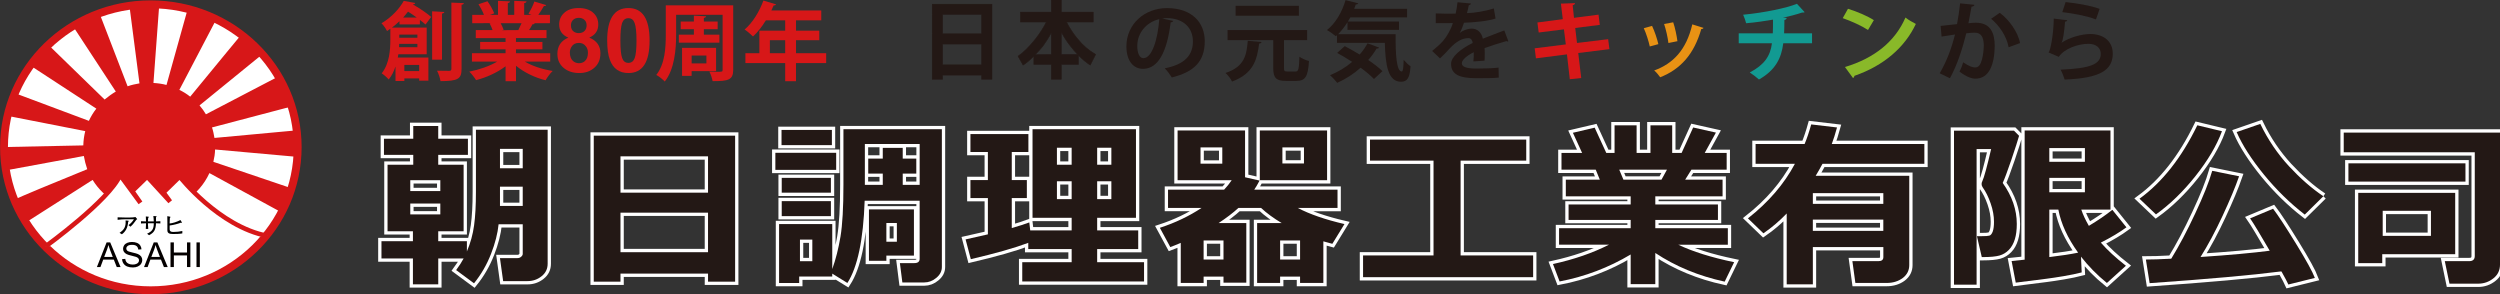 <?xml version="1.0" encoding="utf-8"?>
<!-- Generator: Adobe Illustrator 27.3.1, SVG Export Plug-In . SVG Version: 6.00 Build 0)  -->
<svg version="1.1" id="圖層_1" xmlns="http://www.w3.org/2000/svg" xmlns:xlink="http://www.w3.org/1999/xlink" x="0px" y="0px"
	 viewBox="0 0 2555.04 300.96" style="enable-background:new 0 0 2555.04 300.96;" xml:space="preserve">
<rect x="0" y="0" width="2555.04" height="300.96" fill="#333333" stroke="none"/>
<style type="text/css">
	.st0{fill:#231815;}
	.st1{fill:none;stroke:#FFFFFF;stroke-width:6.737;}
	.st2{fill:#231815;stroke:#231815;stroke-width:0.476;stroke-miterlimit:10;}
	.st3{fill:#D71718;}
	.st4{fill:#E99214;}
	.st5{fill:#129A92;}
	.st6{fill:#89B929;}
	.st7{fill:#FFFFFF;stroke:#D71718;stroke-width:8.048;}
	.st8{fill:#FFFFFF;stroke:#D71718;stroke-width:4.734;}
	.st9{fill:#040000;}
</style>
<g>
	<g>
		<g>
			<g>
				<path class="st0" d="M447.88,290.57h-25.86v-26.44h-32.15v-17.65h32.15v-10.15h-25.94v-68h26.28V158.3h-29.95v-16.54h29.95
					v-13.02h25.52v13.02h30.34v16.54h-30.34v10.04h25.95v68h-25.95v10.15h29.29v10.52c3.68-8.64,6.12-17.54,7.35-26.6
					c1.27-9.12,1.89-20.56,1.89-34.39v-63.45h73.3v136.91c0,5.25-2.02,9.53-6.18,12.82c-4.14,3.32-8.93,4.99-14.37,4.99h-24.94
					l-3.25-23.5h17.9c1.37,0,2.65-0.41,3.73-1.38c1.09-0.9,1.64-1.89,1.64-2.98v-30.25h-24.67c-0.91,9.26-3.5,19.43-7.78,30.39
					c-4.27,10.9-10.03,20.94-17.34,29.96l-18.27-13.5c3.19-4.31,5.72-8.28,7.66-11.9h-25.95v26.44H447.88z M419.31,195.3h30.71
					v-11.11h-30.71V195.3z M450.02,208.02h-30.71v11.1h30.71V208.02z M534.24,152.12h-23.26v19.84h23.26V152.12z M534.24,190.77
					h-23.26v19.71h23.26V190.77z"/>
				<path class="st0" d="M723.61,279.63h-89.47v8.21h-27.31V138.63H751.3v149.21h-27.68v-8.21H723.61z M723.61,159.79h-89.47v37.13
					h89.47V159.79z M634.14,257.74h89.47v-40.41h-89.47V257.74z"/>
				<path class="st0" d="M854.58,173.59h-62.15v-17.44h62.15V173.59z M962.6,272.87c0,4.24-1.84,7.91-5.6,11.04
					c-3.76,3.17-7.92,4.76-12.53,4.76h-22.24l-2.51-19.77h14.7c3.67,0,5.48-1.47,5.48-4.39v-59.33h-56.2
					c-1.37,39.97-7.27,67.96-17.65,84.02l-15.47-9.56v2.99h-33.8v6.57h-20.54V229h54.34v46c3.6-9.97,6.38-21,8.42-33.18
					c2.02-12.19,3.01-29.91,3.01-52.89v-56.88H962.6V272.87z M850.2,148.3h-51.47v-15.49h51.47L850.2,148.3L850.2,148.3z
					 M849.19,196.92h-50.25v-15.14h50.25V196.92z M849.19,220.87h-50.25v-15.32h50.25V220.87z M830.21,244.85h-12.64v22.09h12.64
					V244.85z M939.91,188.92v-41.78H883.9v41.78h18.31v-11.51h-14.86v-15.33h14.86v-10.95h20.39v10.95h13.87v15.33H922.6v11.51
					H939.91z M905.88,261.21v5.36h-17.8v-52.54h45.97v47.18L905.88,261.21L905.88,261.21z M905.88,247.07h10.74v-19.13h-10.74
					V247.07z"/>
				<path class="st0" d="M1050.91,248.18c-13.99,5.27-33.57,10.79-58.71,16.7l-5.36-20.2l22.8-5.16v-37.1H991.8v-18.41h17.83v-28.68
					H991.8v-18.28h59.24v18.28h-17v28.68h15.42v18.41h-15.42v30.64c7.37-2.07,13.33-4.01,17.92-5.74l0.94,8.13h42.35v-12.84h-39.99
					v-90.56h105.72v90.56h-39.66v12.84h41.96v19.08h-41.96v13.44h47.91v19.69h-124.47v-19.69h50.49v-13.44h-44.34V248.18z
					 M1080.19,168.34h15.05v-17.33h-15.05V168.34z M1095.25,185.23h-15.05v18.26h15.05V185.23z M1121.32,168.34h14.51v-17.33h-14.51
					V168.34z M1135.83,185.23h-14.51v18.26h14.51V185.23z"/>
				<path class="st0" d="M1250.44,282.72h-20.33v6.47h-23.36v-40.96c-3.47,1.49-7,2.92-10.7,4.28l-10.67-19.69
					c16.01-5.22,30.19-12.07,42.6-20.31h-34.24v-18.66h57.3c2.86-2.99,5.45-6.19,7.75-9.66h-55.28v-50.83h68.96v47.81l14.81,3.38
					c-1.9,3.69-3.7,6.78-5.43,9.3h85.12v18.66h-40.64c12.29,6.45,28.16,11.93,47.74,16.48l-12.39,20.18
					c-3.21-0.8-6.28-1.67-9.19-2.53v42.55h-23.8v-6.47h-20.4v6.47h-23.48v-61.25h25.06c-8.24-4.92-15.29-10.08-21.04-15.43h-23.14
					c-5.54,5.09-12.27,10.2-20.22,15.43h28.28v60.92h-23.31V282.72z M1249.2,150.62h-22.24v16.63h22.24V150.62z M1230.11,265.24
					h20.33v-19.49h-20.33V265.24z M1356.3,184.19h-68.76v-50.83h68.76V184.19z M1308.3,265.24h20.4v-19.49h-20.4V265.24z
					 M1332.68,150.62h-22.05v16.46h22.05V150.62z"/>
				<polygon class="st0" points="1566.89,283.28 1393.07,283.28 1393.07,261.06 1465.09,261.06 1465.09,164.16 1400.15,164.16 
					1400.15,142.66 1559.84,142.66 1559.84,164.16 1492.75,164.16 1492.75,261.06 1566.89,261.06 				"/>
				<path class="st0" d="M1666.58,260.08c-22.44,13.39-46.65,22.6-72.65,27.58l-6.77-17.8c21.56-4.73,40.65-11.32,57.21-19.77
					h-50.97V233.2h73.18v-8.42h-63.47V209h63.47v-8.36h-66.29v-17.02h34.75l-4.17-10.21h-35V156.3h21.07l-9.42-20.6l22.26-5.23
					l11.87,25.83h8.45v-28.24h22.54v28.24h14.16v-28.24h22.21v28.24h9.62l11.81-26.01l23.25,5.21l-11.43,20.8h22.42v17.11h-36.03
					l-6.38,10.21h38.22v17.02h-68.74V209h64.01v15.78h-64.01v8.42h74.13v16.89h-50.7c14.77,7.04,33.79,13.03,57.14,17.88
					l-9.66,19.87c-26.51-5.76-50.16-15.51-70.91-29.3v31.86h-25.18v-30.32H1666.58z M1654.87,173.4l4.29,10.21h38.91l5.59-10.21
					H1654.87z"/>
				<path class="st0" d="M1924.79,252.51h-72.03v38.06h-26.72v-72.39c-7.59,7.91-15.56,14.63-23.81,20.26l-15.83-15.27
					c20.9-16.38,36.91-34.93,48.03-55.78h-40.2v-20.25h50.12c2.4-5.65,4.62-12.36,6.73-19.98l26.38,3.11
					c-1.81,6.6-3.61,12.27-5.35,16.87h94.62v20.25h-104.1c-2.51,4.7-4.8,8.74-6.98,12.28h95.64v91.25c0,5.5-2.27,9.85-6.63,13.2
					c-4.53,3.38-10.06,5.07-16.6,5.07h-31.84l-3.06-22.29h26.71c3.26,0,4.95-1.38,4.95-4.16v-10.23H1924.79z M1924.79,197.36h-72.03
					v10.99h72.03V197.36z M1852.75,235.97h72.03v-11.51h-72.03V235.97z"/>
				<path class="st0" d="M2063.53,138.8c-1.17,4.29-3.83,12.44-7.88,24.49c-4.13,12.01-7.07,19.91-8.86,23.69
					c9.62,13.46,14.4,27.45,14.4,41.88c0,6.06-0.63,11.25-1.97,15.61c-1.34,4.41-3.34,8.04-6.06,10.83
					c-2.71,2.83-5.91,4.78-9.61,5.84c-3.76,1.05-9.31,1.6-16.7,1.6h-1.44l-4.96-21.36h4.75c3.92,0,6.54-0.16,7.92-0.55
					c1.36-0.31,2.52-1.71,3.45-4.1c0.9-2.45,1.32-5.78,1.32-10.11c0-5.87-1.11-12.17-3.44-18.8c-2.3-6.65-5.02-12.05-8.13-16.37
					c-0.74-1.03-1.11-2.14-1.11-3.39c0-0.96,0.26-1.94,0.8-2.97c1.69-3.54,4.7-14.46,8.96-32.76h-14.86v138.62h-23.09V133.54h61.28
					L2063.53,138.8z M2127.53,278.4c-5.16,1.34-11.34,2.62-18.45,3.83c-7.09,1.17-12.91,2.07-17.56,2.65l-31.4,3.98l-4.22-22.09
					l13.33-1.39V133.36h87.7v80.87h-29.83c1.67,5,4.26,10.5,7.74,16.59c9.12-5.46,17.12-10.89,24.01-16.38l14.4,17.89
					c-6.86,5.01-15.48,10.2-26.17,15.63c6.67,7.61,15.18,15.48,25.64,23.65l-19.44,17.59c-10.15-8.24-18.94-17.24-26.48-26.9
					L2127.53,278.4z M2130.81,151.34h-36.38v14.04h36.38V151.34z M2130.81,181.78h-36.38v14.75h36.38V181.78z M2094.43,262.74
					c12-1.42,21.79-2.94,29.45-4.52c-10.79-14.93-17.47-29.63-20.21-43.98h-9.24V262.74z"/>
				<path class="st0" d="M2270.89,134.11c-5.43,14.65-14.46,29.92-27.09,45.86c-12.58,15.82-26.02,28.87-40.36,39.15l-16.84-16.02
					c23.37-16.99,43.06-42.03,59.1-75.05L2270.89,134.11z M2331.65,277.35c-30.33,3.88-75.23,7.9-134.69,12.03l-3.83-24.14
					c6.27,0,14.89-0.25,25.92-0.85c8.03-13.05,16.21-28.48,24.52-46.28c8.35-17.79,14.14-32.29,17.36-43.52l27.45,5.58
					c-3.83,11.06-9.47,24.5-16.92,40.51c-7.41,15.95-14.93,29.94-22.49,41.97c29.94-1.98,53.51-4.16,70.71-6.4
					c-9.67-16.59-16.28-27.66-20.05-33.07l23.49-9.83c5.03,6.59,12.79,18.34,23.36,35.57c10.53,17.13,16.97,28.83,19.33,35.12
					l-27.07,6.73C2337.78,288.53,2335.39,284.05,2331.65,277.35 M2374.53,200.56l-19.02,18.76c-14.97-11.55-28.87-25.17-41.69-40.79
					c-12.74-15.67-22.11-30.13-27.92-43.55l24.17-8.36c7.77,16.09,17.53,30.46,29.21,43.17
					C2351.04,182.44,2362.77,192.72,2374.53,200.56"/>
				<path class="st0" d="M2555.04,270.36c0,5.86-2.25,10.59-6.73,14.09c-4.53,3.63-9.71,5.46-15.61,5.46h-29.3l-4.77-23.01h24.94
					c3.78,0,5.68-1.77,5.68-5.31V155.63h-133.93v-20.14h159.72L2555.04,270.36L2555.04,270.36z M2519.74,185.61h-119.62v-18.66
					h119.62V185.61z M2509.25,259.8h-74.56v9.1h-24.54v-71.78h99.1V259.8z M2484.46,215.47h-49.3v25.6h49.3V215.47z"/>
			</g>
			<g>
				<path class="st1" d="M447.88,290.57h-25.86v-26.44h-32.15v-17.65h32.15v-10.15h-25.94v-68h26.28V158.3h-29.95v-16.54h29.95
					v-13.02h25.52v13.02h30.34v16.54h-30.34v10.04h25.95v68h-25.95v10.15h29.29v10.52c3.68-8.64,6.12-17.54,7.35-26.6
					c1.27-9.12,1.89-20.56,1.89-34.39v-63.45h73.3v136.91c0,5.25-2.02,9.53-6.18,12.82c-4.14,3.32-8.93,4.99-14.37,4.99h-24.94
					l-3.25-23.5h17.9c1.37,0,2.65-0.41,3.73-1.38c1.09-0.9,1.64-1.89,1.64-2.98v-30.25h-24.67c-0.91,9.26-3.5,19.43-7.78,30.39
					c-4.27,10.9-10.03,20.94-17.34,29.96l-18.27-13.5c3.19-4.31,5.72-8.28,7.66-11.9h-25.95v26.44H447.88z M419.31,195.3h30.71
					v-11.11h-30.71V195.3z M450.02,208.02h-30.71v11.1h30.71V208.02z M534.24,152.12h-23.26v19.84h23.26V152.12z M534.24,190.77
					h-23.26v19.71h23.26V190.77z"/>
				<path class="st1" d="M723.61,279.63h-89.47v8.21h-27.31V138.63H751.3v149.21h-27.68v-8.21H723.61z M723.61,159.79h-89.47v37.13
					h89.47V159.79z M634.14,257.74h89.47v-40.41h-89.47V257.74z"/>
				<path class="st1" d="M854.58,173.59h-62.15v-17.44h62.15V173.59z M962.6,272.87c0,4.24-1.84,7.91-5.6,11.04
					c-3.76,3.17-7.92,4.76-12.53,4.76h-22.24l-2.51-19.77h14.7c3.67,0,5.48-1.47,5.48-4.39v-59.33h-56.2
					c-1.37,39.97-7.27,67.96-17.65,84.02l-15.47-9.56v2.99h-33.8v6.57h-20.54V229h54.34v46c3.6-9.97,6.38-21,8.42-33.18
					c2.02-12.19,3.01-29.91,3.01-52.89v-56.88H962.6V272.87z M850.2,148.3h-51.47v-15.49h51.47L850.2,148.3L850.2,148.3z
					 M849.19,196.92h-50.25v-15.14h50.25V196.92z M849.19,220.87h-50.25v-15.32h50.25V220.87z M830.21,244.85h-12.64v22.09h12.64
					V244.85z M939.91,188.92v-41.78H883.9v41.78h18.31v-11.51h-14.86v-15.33h14.86v-10.95h20.39v10.95h13.87v15.33H922.6v11.51
					H939.91z M905.88,261.21v5.36h-17.8v-52.54h45.97v47.18L905.88,261.21L905.88,261.21z M905.88,247.07h10.74v-19.13h-10.74
					V247.07z"/>
				<path class="st1" d="M1050.91,248.18c-13.99,5.27-33.57,10.79-58.71,16.7l-5.36-20.2l22.8-5.16v-37.1H991.8v-18.41h17.83v-28.68
					H991.8v-18.28h59.24v18.28h-17v28.68h15.42v18.41h-15.42v30.64c7.37-2.07,13.33-4.01,17.92-5.74l0.94,8.13h42.35v-12.84h-39.99
					v-90.56h105.72v90.56h-39.66v12.84h41.96v19.08h-41.96v13.44h47.91v19.69h-124.47v-19.69h50.49v-13.44h-44.34V248.18z
					 M1080.19,168.34h15.05v-17.33h-15.05V168.34z M1095.25,185.23h-15.05v18.26h15.05V185.23z M1121.32,168.34h14.51v-17.33h-14.51
					V168.34z M1135.83,185.23h-14.51v18.26h14.51V185.23z"/>
				<path class="st1" d="M1250.44,282.72h-20.33v6.47h-23.36v-40.96c-3.47,1.49-7,2.92-10.7,4.28l-10.67-19.69
					c16.01-5.22,30.19-12.07,42.6-20.31h-34.24v-18.66h57.3c2.86-2.99,5.45-6.19,7.75-9.66h-55.28v-50.83h68.96v47.81l14.81,3.38
					c-1.9,3.69-3.7,6.78-5.43,9.3h85.12v18.66h-40.64c12.29,6.45,28.16,11.93,47.74,16.48l-12.39,20.18
					c-3.21-0.8-6.28-1.67-9.19-2.53v42.55h-23.8v-6.47h-20.4v6.47h-23.48v-61.25h25.06c-8.24-4.92-15.29-10.08-21.04-15.43h-23.14
					c-5.54,5.09-12.27,10.2-20.22,15.43h28.28v60.92h-23.31V282.72z M1249.2,150.62h-22.24v16.63h22.24V150.62z M1230.11,265.24
					h20.33v-19.49h-20.33V265.24z M1356.3,184.19h-68.76v-50.83h68.76V184.19z M1308.3,265.24h20.4v-19.49h-20.4V265.24z
					 M1332.68,150.62h-22.05v16.46h22.05V150.62z"/>
				<polygon class="st1" points="1566.89,283.28 1393.07,283.28 1393.07,261.06 1465.09,261.06 1465.09,164.16 1400.15,164.16 
					1400.15,142.66 1559.84,142.66 1559.84,164.16 1492.75,164.16 1492.75,261.06 1566.89,261.06 				"/>
				<path class="st1" d="M1666.58,260.08c-22.44,13.39-46.65,22.6-72.65,27.58l-6.77-17.8c21.56-4.73,40.65-11.32,57.21-19.77
					h-50.97V233.2h73.18v-8.42h-63.47V209h63.47v-8.36h-66.29v-17.02h34.75l-4.17-10.21h-35V156.3h21.07l-9.42-20.6l22.26-5.23
					l11.87,25.83h8.45v-28.24h22.54v28.24h14.16v-28.24h22.21v28.24h9.62l11.81-26.01l23.25,5.21l-11.43,20.8h22.42v17.11h-36.03
					l-6.38,10.21h38.22v17.02h-68.74V209h64.01v15.78h-64.01v8.42h74.13v16.89h-50.7c14.77,7.04,33.79,13.03,57.14,17.88
					l-9.66,19.87c-26.51-5.76-50.16-15.51-70.91-29.3v31.86h-25.18v-30.32H1666.58z M1654.87,173.4l4.29,10.21h38.91l5.59-10.21
					H1654.87z"/>
				<path class="st1" d="M1924.79,252.51h-72.03v38.06h-26.72v-72.39c-7.59,7.91-15.56,14.63-23.81,20.26l-15.83-15.27
					c20.9-16.38,36.91-34.93,48.03-55.78h-40.2v-20.25h50.12c2.4-5.65,4.62-12.36,6.73-19.98l26.38,3.11
					c-1.81,6.6-3.61,12.27-5.35,16.87h94.62v20.25h-104.1c-2.51,4.7-4.8,8.74-6.98,12.28h95.64v91.25c0,5.5-2.27,9.85-6.63,13.2
					c-4.53,3.38-10.06,5.07-16.6,5.07h-31.84l-3.06-22.29h26.71c3.26,0,4.95-1.38,4.95-4.16v-10.23H1924.79z M1924.79,197.36h-72.03
					v10.99h72.03V197.36z M1852.75,235.97h72.03v-11.51h-72.03V235.97z"/>
				<path class="st1" d="M2063.53,138.8c-1.17,4.29-3.83,12.44-7.88,24.49c-4.13,12.01-7.07,19.91-8.86,23.69
					c9.62,13.46,14.4,27.45,14.4,41.88c0,6.06-0.63,11.25-1.97,15.61c-1.34,4.41-3.34,8.04-6.06,10.83
					c-2.71,2.83-5.91,4.78-9.61,5.84c-3.76,1.05-9.31,1.6-16.7,1.6h-1.44l-4.96-21.36h4.75c3.92,0,6.54-0.16,7.92-0.55
					c1.36-0.31,2.52-1.71,3.45-4.1c0.9-2.45,1.32-5.78,1.32-10.11c0-5.87-1.11-12.17-3.44-18.8c-2.3-6.65-5.02-12.05-8.13-16.37
					c-0.74-1.03-1.11-2.14-1.11-3.39c0-0.96,0.26-1.94,0.8-2.97c1.69-3.54,4.7-14.46,8.96-32.76h-14.86v138.62h-23.09V133.54h61.28
					L2063.53,138.8z M2127.53,278.4c-5.16,1.34-11.34,2.62-18.45,3.83c-7.09,1.17-12.91,2.07-17.56,2.65l-31.4,3.98l-4.22-22.09
					l13.33-1.39V133.36h87.7v80.87h-29.83c1.67,5,4.26,10.5,7.74,16.59c9.12-5.46,17.12-10.89,24.01-16.38l14.4,17.89
					c-6.86,5.01-15.48,10.2-26.17,15.63c6.67,7.61,15.18,15.48,25.64,23.65l-19.44,17.59c-10.15-8.24-18.94-17.24-26.48-26.9
					L2127.53,278.4z M2130.81,151.34h-36.38v14.04h36.38V151.34z M2130.81,181.78h-36.38v14.75h36.38V181.78z M2094.43,262.74
					c12-1.42,21.79-2.94,29.45-4.52c-10.79-14.93-17.47-29.63-20.21-43.98h-9.24V262.74z"/>
				<path class="st1" d="M2270.89,134.11c-5.43,14.65-14.46,29.92-27.09,45.86c-12.58,15.82-26.02,28.87-40.36,39.15l-16.84-16.02
					c23.37-16.99,43.06-42.03,59.1-75.05L2270.89,134.11z M2331.65,277.35c-30.33,3.88-75.23,7.9-134.69,12.03l-3.83-24.14
					c6.27,0,14.89-0.25,25.92-0.85c8.03-13.05,16.21-28.48,24.52-46.28c8.35-17.79,14.14-32.29,17.36-43.52l27.45,5.58
					c-3.83,11.06-9.47,24.5-16.92,40.51c-7.41,15.95-14.93,29.94-22.49,41.97c29.94-1.98,53.51-4.16,70.71-6.4
					c-9.67-16.59-16.28-27.66-20.05-33.07l23.49-9.83c5.03,6.59,12.79,18.34,23.36,35.57c10.53,17.13,16.97,28.83,19.33,35.12
					l-27.07,6.73C2337.78,288.53,2335.39,284.05,2331.65,277.35 M2374.53,200.56l-19.02,18.76c-14.97-11.55-28.87-25.17-41.69-40.79
					c-12.74-15.67-22.11-30.13-27.92-43.55l24.17-8.36c7.77,16.09,17.53,30.46,29.21,43.17
					C2351.04,182.44,2362.77,192.72,2374.53,200.56"/>
				<path class="st1" d="M2555.04,270.36c0,5.86-2.25,10.59-6.73,14.09c-4.53,3.63-9.71,5.46-15.61,5.46h-29.3l-4.77-23.01h24.94
					c3.78,0,5.68-1.77,5.68-5.31V155.63h-133.93v-20.14h159.72L2555.04,270.36L2555.04,270.36z M2519.74,185.61h-119.62v-18.66
					h119.62V185.61z M2509.25,259.8h-74.56v9.1h-24.54v-71.78h99.1V259.8z M2484.46,215.47h-49.3v25.6h49.3V215.47z"/>
			</g>
			<g>
				<path class="st0" d="M447.88,290.57h-25.86v-26.44h-32.15v-17.65h32.15v-10.15h-25.94v-68h26.28V158.3h-29.95v-16.54h29.95
					v-13.02h25.52v13.02h30.34v16.54h-30.34v10.04h25.95v68h-25.95v10.15h29.29v10.52c3.68-8.64,6.12-17.54,7.35-26.6
					c1.27-9.12,1.89-20.56,1.89-34.39v-63.45h73.3v136.91c0,5.25-2.02,9.53-6.18,12.82c-4.14,3.32-8.93,4.99-14.37,4.99h-24.94
					l-3.25-23.5h17.9c1.37,0,2.65-0.41,3.73-1.38c1.09-0.9,1.64-1.89,1.64-2.98v-30.25h-24.67c-0.91,9.26-3.5,19.43-7.78,30.39
					c-4.27,10.9-10.03,20.94-17.34,29.96l-18.27-13.5c3.19-4.31,5.72-8.28,7.66-11.9h-25.95v26.44H447.88z M419.31,195.3h30.71
					v-11.11h-30.71V195.3z M450.02,208.02h-30.71v11.1h30.71V208.02z M534.24,152.12h-23.26v19.84h23.26V152.12z M534.24,190.77
					h-23.26v19.71h23.26V190.77z"/>
				<path class="st0" d="M723.61,279.63h-89.47v8.21h-27.31V138.63H751.3v149.21h-27.68v-8.21H723.61z M723.61,159.79h-89.47v37.13
					h89.47V159.79z M634.14,257.74h89.47v-40.41h-89.47V257.74z"/>
				<path class="st0" d="M854.58,173.59h-62.15v-17.44h62.15V173.59z M962.6,272.87c0,4.24-1.84,7.91-5.6,11.04
					c-3.76,3.17-7.92,4.76-12.53,4.76h-22.24l-2.51-19.77h14.7c3.67,0,5.48-1.47,5.48-4.39v-59.33h-56.2
					c-1.37,39.97-7.27,67.96-17.65,84.02l-15.47-9.56v2.99h-33.8v6.57h-20.54V229h54.34v46c3.6-9.97,6.38-21,8.42-33.18
					c2.02-12.19,3.01-29.91,3.01-52.89v-56.88H962.6V272.87z M850.2,148.3h-51.47v-15.49h51.47L850.2,148.3L850.2,148.3z
					 M849.19,196.92h-50.25v-15.14h50.25V196.92z M849.19,220.87h-50.25v-15.32h50.25V220.87z M830.21,244.85h-12.64v22.09h12.64
					V244.85z M939.91,188.92v-41.78H883.9v41.78h18.31v-11.51h-14.86v-15.33h14.86v-10.95h20.39v10.95h13.87v15.33H922.6v11.51
					H939.91z M905.88,261.21v5.36h-17.8v-52.54h45.97v47.18L905.88,261.21L905.88,261.21z M905.88,247.07h10.74v-19.13h-10.74
					V247.07z"/>
				<path class="st0" d="M1050.91,248.18c-13.99,5.27-33.57,10.79-58.71,16.7l-5.36-20.2l22.8-5.16v-37.1H991.8v-18.41h17.83v-28.68
					H991.8v-18.28h59.24v18.28h-17v28.68h15.42v18.41h-15.42v30.64c7.37-2.07,13.33-4.01,17.92-5.74l0.94,8.13h42.35v-12.84h-39.99
					v-90.56h105.72v90.56h-39.66v12.84h41.96v19.08h-41.96v13.44h47.91v19.69h-124.47v-19.69h50.49v-13.44h-44.34V248.18z
					 M1080.19,168.34h15.05v-17.33h-15.05V168.34z M1095.25,185.23h-15.05v18.26h15.05V185.23z M1121.32,168.34h14.51v-17.33h-14.51
					V168.34z M1135.83,185.23h-14.51v18.26h14.51V185.23z"/>
				<path class="st0" d="M1250.44,282.72h-20.33v6.47h-23.36v-40.96c-3.47,1.49-7,2.92-10.7,4.28l-10.67-19.69
					c16.01-5.22,30.19-12.07,42.6-20.31h-34.24v-18.66h57.3c2.86-2.99,5.45-6.19,7.75-9.66h-55.28v-50.83h68.96v47.81l14.81,3.38
					c-1.9,3.69-3.7,6.78-5.43,9.3h85.12v18.66h-40.64c12.29,6.45,28.16,11.93,47.74,16.48l-12.39,20.18
					c-3.21-0.8-6.28-1.67-9.19-2.53v42.55h-23.8v-6.47h-20.4v6.47h-23.48v-61.25h25.06c-8.24-4.92-15.29-10.08-21.04-15.43h-23.14
					c-5.54,5.09-12.27,10.2-20.22,15.43h28.28v60.92h-23.31V282.72z M1249.2,150.62h-22.24v16.63h22.24V150.62z M1230.11,265.24
					h20.33v-19.49h-20.33V265.24z M1356.3,184.19h-68.76v-50.83h68.76V184.19z M1308.3,265.24h20.4v-19.49h-20.4V265.24z
					 M1332.68,150.62h-22.05v16.46h22.05V150.62z"/>
				<polygon class="st0" points="1566.89,283.28 1393.07,283.28 1393.07,261.06 1465.09,261.06 1465.09,164.16 1400.15,164.16 
					1400.15,142.66 1559.84,142.66 1559.84,164.16 1492.75,164.16 1492.75,261.06 1566.89,261.06 				"/>
				<path class="st0" d="M1666.58,260.08c-22.44,13.39-46.65,22.6-72.65,27.58l-6.77-17.8c21.56-4.73,40.65-11.32,57.21-19.77
					h-50.97V233.2h73.18v-8.42h-63.47V209h63.47v-8.36h-66.29v-17.02h34.75l-4.17-10.21h-35V156.3h21.07l-9.42-20.6l22.26-5.23
					l11.87,25.83h8.45v-28.24h22.54v28.24h14.16v-28.24h22.21v28.24h9.62l11.81-26.01l23.25,5.21l-11.43,20.8h22.42v17.11h-36.03
					l-6.38,10.21h38.22v17.02h-68.74V209h64.01v15.78h-64.01v8.42h74.13v16.89h-50.7c14.77,7.04,33.79,13.03,57.14,17.88
					l-9.66,19.87c-26.51-5.76-50.16-15.51-70.91-29.3v31.86h-25.18v-30.32H1666.58z M1654.87,173.4l4.29,10.21h38.91l5.59-10.21
					H1654.87z"/>
				<path class="st0" d="M1924.79,252.51h-72.03v38.06h-26.72v-72.39c-7.59,7.91-15.56,14.63-23.81,20.26l-15.83-15.27
					c20.9-16.38,36.91-34.93,48.03-55.78h-40.2v-20.25h50.12c2.4-5.65,4.62-12.36,6.73-19.98l26.38,3.11
					c-1.81,6.6-3.61,12.27-5.35,16.87h94.62v20.25h-104.1c-2.51,4.7-4.8,8.74-6.98,12.28h95.64v91.25c0,5.5-2.27,9.85-6.63,13.2
					c-4.53,3.38-10.06,5.07-16.6,5.07h-31.84l-3.06-22.29h26.71c3.26,0,4.95-1.38,4.95-4.16v-10.23H1924.79z M1924.79,197.36h-72.03
					v10.99h72.03V197.36z M1852.75,235.97h72.03v-11.51h-72.03V235.97z"/>
				<path class="st0" d="M2063.53,138.8c-1.17,4.29-3.83,12.44-7.88,24.49c-4.13,12.01-7.07,19.91-8.86,23.69
					c9.62,13.46,14.4,27.45,14.4,41.88c0,6.06-0.63,11.25-1.97,15.61c-1.34,4.41-3.34,8.04-6.06,10.83
					c-2.71,2.83-5.91,4.78-9.61,5.84c-3.76,1.05-9.31,1.6-16.7,1.6h-1.44l-4.96-21.36h4.75c3.92,0,6.54-0.16,7.92-0.55
					c1.36-0.31,2.52-1.71,3.45-4.1c0.9-2.45,1.32-5.78,1.32-10.11c0-5.87-1.11-12.17-3.44-18.8c-2.3-6.65-5.02-12.05-8.13-16.37
					c-0.74-1.03-1.11-2.14-1.11-3.39c0-0.96,0.26-1.94,0.8-2.97c1.69-3.54,4.7-14.46,8.96-32.76h-14.86v138.62h-23.09V133.54h61.28
					L2063.53,138.8z M2127.53,278.4c-5.16,1.34-11.34,2.62-18.45,3.83c-7.09,1.17-12.91,2.07-17.56,2.65l-31.4,3.98l-4.22-22.09
					l13.33-1.39V133.36h87.7v80.87h-29.83c1.67,5,4.26,10.5,7.74,16.59c9.12-5.46,17.12-10.89,24.01-16.38l14.4,17.89
					c-6.86,5.01-15.48,10.2-26.17,15.63c6.67,7.61,15.18,15.48,25.64,23.65l-19.44,17.59c-10.15-8.24-18.94-17.24-26.48-26.9
					L2127.53,278.4z M2130.81,151.34h-36.38v14.04h36.38V151.34z M2130.81,181.78h-36.38v14.75h36.38V181.78z M2094.43,262.74
					c12-1.42,21.79-2.94,29.45-4.52c-10.79-14.93-17.47-29.63-20.21-43.98h-9.24V262.74z"/>
				<path class="st0" d="M2270.89,134.11c-5.43,14.65-14.46,29.92-27.09,45.86c-12.58,15.82-26.02,28.87-40.36,39.15l-16.84-16.02
					c23.37-16.99,43.06-42.03,59.1-75.05L2270.89,134.11z M2331.65,277.35c-30.33,3.88-75.23,7.9-134.69,12.03l-3.83-24.14
					c6.27,0,14.89-0.25,25.92-0.85c8.03-13.05,16.21-28.48,24.52-46.28c8.35-17.79,14.14-32.29,17.36-43.52l27.45,5.58
					c-3.83,11.06-9.47,24.5-16.92,40.51c-7.41,15.95-14.93,29.94-22.49,41.97c29.94-1.98,53.51-4.16,70.71-6.4
					c-9.67-16.59-16.28-27.66-20.05-33.07l23.49-9.83c5.03,6.59,12.79,18.34,23.36,35.57c10.53,17.13,16.97,28.83,19.33,35.12
					l-27.07,6.73C2337.78,288.53,2335.39,284.05,2331.65,277.35 M2374.53,200.56l-19.02,18.76c-14.97-11.55-28.87-25.17-41.69-40.79
					c-12.74-15.67-22.11-30.13-27.92-43.55l24.17-8.36c7.77,16.09,17.53,30.46,29.21,43.17
					C2351.04,182.44,2362.77,192.72,2374.53,200.56"/>
				<path class="st0" d="M2555.04,270.36c0,5.86-2.25,10.59-6.73,14.09c-4.53,3.63-9.71,5.46-15.61,5.46h-29.3l-4.77-23.01h24.94
					c3.78,0,5.68-1.77,5.68-5.31V155.63h-133.93v-20.14h159.72L2555.04,270.36L2555.04,270.36z M2519.74,185.61h-119.62v-18.66
					h119.62V185.61z M2509.25,259.8h-74.56v9.1h-24.54v-71.78h99.1V259.8z M2484.46,215.47h-49.3v25.6h49.3V215.47z"/>
			</g>
		</g>
		<g>
			<g>
				<path class="st2" d="M1013.8,81.02h-10.63v-4.24h-39.81v4.24h-10.63V4.24h61.08v76.78H1013.8z M1003.17,34.52V14.78h-39.81
					v19.74H1003.17z M1003.17,66.24V45.06h-39.81v21.18C963.36,66.24,1003.17,66.24,1003.17,66.24z"/>
				<path class="st2" d="M1074.44,12.35V0h10.28v12.35h32.61v10.18H1090c3.43,6.58,7.29,12.44,11.6,17.48
					c5.1,6.31,11.16,11.54,18.19,15.59l-5.54,10.99c-4.22-2.79-8.26-6.13-12.04-10.09v9.37h-17.49v15.14h-10.28V65.88h-17.84v-8.56
					c-4.04,4.15-7.73,7.21-10.99,9.28l-5.19-9.19c5.62-3.78,11.51-9.64,17.67-17.39c4.57-5.77,8.26-11.54,11.25-17.48h-26.46V12.35
					H1074.44z M1074.44,55.6V33.52c-2.81,5.23-5.8,9.82-8.79,13.97c-2.64,3.06-5.1,5.77-7.38,8.11
					C1058.27,55.6,1074.44,55.6,1074.44,55.6z M1101.34,55.6c-2.46-2.52-4.83-5.23-7.03-8.11c-3.52-4.33-6.68-9.19-9.58-14.51V55.6
					H1101.34z"/>
			</g>
			<g>
				<g>
					<path class="st0" d="M1199.15,21.39c-0.36,0.75-1.45,1.45-2.71,1.45c-3.69,30.1-12.73,47.52-28.24,47.52
						c-9.86,0-16.99-8.11-16.99-23.02c0-22.54,18.42-39.07,41.43-39.07c25.54,0,38.64,14.74,38.64,33.84
						c0,20.7-10.92,31.41-33.66,37.05c-1.71-2.65-4.24-6.34-7.23-9.34c20.59-3.98,28.79-13.57,28.79-27.5
						c0-14.17-10.11-23.79-26.71-23.79c-1.63,0-3.06,0.19-4.62,0.37L1199.15,21.39z M1184.79,19.58
						c-13.73,3.21-22.48,14.68-22.48,27.29c0,7.38,2.27,12.58,6.25,12.58C1177.4,59.45,1183.26,40.19,1184.79,19.58z"/>
				</g>
				<g>
					<path class="st0" d="M1289.33,42.91c-0.2,0.9-1,1.51-2.45,1.65c-2.16,15.8-5.32,30.49-27.72,38.83
						c-1.17-2.74-4.23-6.7-6.68-8.79c19.7-6.61,21.49-18.45,22.75-32.9L1289.33,42.91z M1312.25,69.2c0,3.34,0.55,3.88,3.43,3.88
						h8.3c3.08,0,3.61-2.27,4.07-15.14c2.27,1.85,6.97,3.7,9.76,4.4c-1,15.85-3.68,20.34-12.82,20.34h-11
						c-10.04,0-12.73-3.29-12.73-13.49v-28.2h-46.69V30.7h81.35v10.29h-23.66V69.2H1312.25z M1327.5,5.91v10.18h-64.71V5.91H1327.5z
						"/>
				</g>
				<g>
					<path class="st0" d="M1377.13,22.79c-2.88,4.56-6.14,8.69-9.56,12.15h58.78c-0.19,21.31,1,38.15,6.3,38.15
						c1.37-0.11,1.73-4.76,1.91-11.96c2.06,2.43,4.77,5.11,7.05,6.61c-0.81,11.08-2.81,15.81-9.76,15.81
						c-13.27,0-15.97-16.98-16.51-39.74h-48.92v-7.85l-1.19,1.07c-2.07-1.82-6.39-4.86-9.1-6.32c8.56-6.52,15.51-18.37,19.04-30.61
						l13,3.31c-0.37,0.73-1.2,1.17-2.52,1.17c-0.47,1.5-1,2.9-1.64,4.4h54.08v8.79h-58.04l-2.46,4.22h52.22v8.51h-52.65v-7.71
						H1377.13z M1374.34,47.14c4.68,2.45,10,5.35,15.25,8.62c3.17-3.61,5.88-7.45,8.04-11.51l11.9,4.42
						c-0.35,0.68-1.26,1.09-2.61,0.92c-2.43,4.14-5.32,8.12-8.56,11.72c5.77,3.94,11,7.9,14.53,11.42l-8.68,8.02
						c-3.24-3.43-8.11-7.49-13.61-11.54c-7.15,6.33-15.28,11.6-23.94,15.47c-1.61-2.08-5.15-5.97-7.39-7.82
						c8.13-3.26,15.98-7.91,22.66-13.64c-5.15-3.31-10.48-6.51-15.35-9.14L1374.34,47.14z"/>
				</g>
				<g>
					<path class="st0" d="M1541.59,42.23c-0.25,0.1-0.43,0.17-0.73,0.17c-0.43,0-0.85-0.17-1.25-0.42
						c-6.76,1.93-15.7,4.74-22.39,7.19c0.19,1.76,0.19,3.77,0.19,5.86c0,2.1,0,4.41-0.19,6.96l-11.39,0.8
						c0.3-3.28,0.48-6.9,0.38-9.42c-7.04,3.42-12.2,7.92-12.2,11.25c0,3.86,4.96,5.44,15.18,5.44c7.93,0,16.68-0.25,22.38-0.96
						l0.2,10.19c-4.69,0.56-12.48,0.66-22.65,0.66c-17.45,0-26.11-3.81-26.11-14.72c0-7.01,9.38-15.02,22.11-21.33
						c-0.26-2.56-1.61-4.94-4.32-4.94c-5.98,0-12.28,3-19.69,11.12c-2.16,2.51-5.51,5.92-9.39,9.59l-8.05-7.56
						c3.81-3.13,8.23-6.9,11.05-10.16c3.94-4.51,8.37-12.23,10.09-18.38l-3.42,0.05c-1.99,0-11.73,0.1-14.01,0v-9.91
						c5.07,0.26,11.57,0.26,15.55,0.26l4.77-0.1c0.8-3.6,1.36-7.11,1.9-11.58l13.78,1.31c-0.15,0.84-0.95,1.45-2.23,1.65
						c-0.46,2.84-1.18,5.46-1.91,8.16c7.11-0.17,17.79-1.68,27.45-4.81l1.79,10.37c-8.66,2.74-21.11,3.8-32.24,4.3
						c-1.62,4.65-3.13,8.46-4.41,10.3h0.08c3.28-2.48,7.97-4.32,12.38-4.32c5.23,0,9.83,3.62,11.2,10.3
						c6.93-2.89,15.44-5.92,21.92-8.46L1541.59,42.23z"/>
				</g>
				<g>
					<path class="st3" d="M1612.99,54.17l3.06,25.58l-11.7,1.21l-2.9-25.39l-31.69,4.06l-1.28-10.27l31.8-3.97L1598.37,30
						l-25.81,3.22l-1.3-10.24l25.92-3.39l-1.89-15.89l14.36-0.51c0.09,0.85-0.64,1.72-2.35,2.16l1.34,12.86l25.08-3.25l1.3,10.46
						l-25.11,3.16l1.81,15.34l31.84-3.89l1.28,10.21L1612.99,54.17z"/>
				</g>
				<g>
					<path class="st4" d="M1688.44,26.48c2.53,5.27,5.25,13.36,6.42,18.63l-8.76,2.38c-1.2-5.46-3.6-13.24-6.13-18.66L1688.44,26.48
						z M1741,28.48c-0.28,0.73-1.08,1.26-2.26,1.14c-7.4,25.94-21.41,41.24-41.99,49.34c-1.16-1.77-4.05-5.27-6.15-6.93
						c19.34-7.02,32.88-21.03,38.94-47.13L1741,28.48z M1710.03,22.79c1.9,5.37,3.61,13.8,4.34,19.31l-9.21,1.85
						c-0.72-5.81-2.52-13.79-4.42-19.42L1710.03,22.79z"/>
				</g>
				<g>
					<path class="st5" d="M1851.94,44.25h-29.42c-1.91,15.45-8.25,27.67-24.84,37c-2.62-2.35-6.49-5.35-9.39-7.19
						c14.9-7.81,21.03-16.82,22.65-29.81h-33.93v-10.2h34.82c0.2-4.59,0.2-8.8,0.2-13.99c-7.95,1.41-18.22,2.92-27.46,3.69
						c-0.7-2.73-1.7-5.71-3.06-8.7c21.93-2.1,44.58-6.92,54.99-11.17l7.84,8.53c-0.52,0.43-1.19,0.43-2.63,0.43
						c-5.16,1.78-13.44,3.99-19.57,5.2l3.95,0.27c-0.17,0.95-0.79,1.75-2.42,2.11c0,5-0.1,9.4-0.28,13.63h28.54v10.2H1851.94z"/>
				</g>
				<g>
					<path class="st6" d="M1888.66,8.97c9.01,2.75,19.83,7.38,26.44,11.61l-5.96,10.04c-6.48-4.24-17.15-9.05-25.83-12.09
						L1888.66,8.97z M1885.58,68.49c30.44-9.11,51.39-26.39,61.83-50.56c3.35,2.65,7.24,4.75,10.61,6.53
						c-11.23,23.98-32.82,42.68-62.7,53.01c-0.19,0.93-0.71,1.92-1.52,2.27L1885.58,68.49z"/>
				</g>
				<g>
					<path class="st0" d="M2017.9,4.91c-0.17,1.29-1.34,1.7-2.95,1.88c-0.85,4.31-2.21,11.85-3.18,16.95
						c2.33-0.27,5.59-0.52,7.39-0.52c14.9-0.09,19.49,10.11,19.49,23.83v0.08c-0.34,19.43-5.92,33.26-19.78,33.26
						c-3.61,0-9-1.69-16.22-7.19c1.44-2.76,2.9-6.39,3.78-9.52c6.17,4.23,9.67,5.26,12.14,5.26c3.76,0,5.57-3,7-7.98
						c1.18-3.89,1.9-11.21,1.9-14.46c-0.09-8.68-2.79-13.09-9.19-13.09c-2.18,0-5.24,0.19-8.7,0.63c-4.04,16.06-9,31.74-16.7,45.92
						l-10.45-5.03c7.38-13,11.99-25.22,15.6-39.68c-3.24,0.56-9.74,1.44-13.71,2.14l-0.97-10.9l16.77-1.85
						c1.18-6.44,2.34-13.8,3.15-21.23L2017.9,4.91z M2052.83,48.3c-2.06-11.71-10.07-22.68-17.86-29.1l8.77-6.11
						c9.39,6.78,18.78,19.8,20.76,30.95L2052.83,48.3z"/>
				</g>
				<g>
					<path class="st0" d="M2112.85,20.67c-0.41,0.98-1.04,1.31-2.33,1.46c-1.06,12.25-2.06,19.27-3.68,21.55h0.07
						c8.05-5.41,20.78-8.94,29.36-8.94c13.17,0,23.1,7.13,23.01,20.22c-0.1,16.81-13.11,25-49.19,26.35
						c-0.83-2.66-2.43-7.18-4.17-10.15c30.06-1.17,41.02-5.44,41.09-15.96c0.07-6.19-4.61-10.42-12.55-10.42
						c-11.2,0-25.08,5.27-30.33,13.33l-10.48-4.52c1.89-1.46,5.15-18.52,5.33-34.6L2112.85,20.67z M2111.06,2.13
						c10.93,1.1,25.31,3.43,34.79,6.93l-3.72,10.82c-9-3.6-24.18-6.32-34.41-7.48L2111.06,2.13z"/>
				</g>
			</g>
		</g>
		<g>
			<path class="st3" d="M429.13,24.94h-20.86v-3.31c-2.34,2.26-4.86,4.47-7.65,6.55h35.47v27.31h-28.97l-0.57,3.29h31.27v23.67h-9.4
				v-2.31h-15.16v2.65h-9.06V67.93c-1.58,4.84-3.77,9.47-6.95,13.29c-1.42-1.75-5.24-5.18-7.15-6.22
				c7.98-10.12,8.83-24.19,8.83-34.17V29.39c-1.06,0.78-2.19,1.55-3.38,2.34c-1.07-2.34-3.84-6.26-5.67-7.93
				c10.89-6.51,18.54-15.33,22.76-22.88l11.75,2.11c-0.26,0.78-0.94,1.38-2.21,1.38l-0.1,0.22c6.89,3.78,14.32,8.98,18.59,12.66
				l-5.77,7.78c-1.56-1.43-3.51-3.07-5.77-4.72V24.94z M407.99,44.83c0,1.15-0.1,2.29-0.16,3.42h18.76v-3.42H407.99z M426.59,35.37
				h-18.53v3.22h18.53V35.37z M425.91,17.91c-2.82-2.05-5.96-4.19-8.9-6.02c-1.51,2-3.23,3.99-4.99,6.02H425.91z M428.41,66.37
				h-15.16v6.28h15.16V66.37z M454.07,12.25c-0.09,0.86-0.76,1.27-2.35,1.64v47.06h-10.07v-49.4L454.07,12.25z M461.33,2.67
				l12.74,0.51c-0.19,0.88-0.75,1.49-2.35,1.71v65.52c0,10.05-3.37,12.5-21.51,12.5c-0.43-2.9-1.96-7.69-3.54-10.64
				c5.44,0.14,10.72,0.14,12.37,0.14c1.63,0,2.3-0.51,2.3-2.07L461.33,2.67L461.33,2.67z"/>
			<path class="st3" d="M562.35,62.95h-25.99c7.58,4.52,18.03,7.94,28.52,9.57c-2.52,2.25-5.68,6.65-7.29,9.5
				c-11.14-2.71-21.95-8.04-30.23-14.81v15.78H516.7V67.74c-8.38,6.35-19.47,11.43-30.16,14.17c-1.51-2.52-4.66-6.62-6.93-8.69
				c10.13-2,20.76-5.64,28.53-10.27h-25.8v-8.58h34.36v-3.93h-25.99v-7.57h25.99v-3.93h-30.45v-8.19h17.18
				c-0.75-2.16-1.89-4.84-3.06-6.87l1.07-0.16v-0.08l-18.81,0.08V15.2h11.98c-1.2-3.31-3.52-7.6-5.58-10.89l9.18-3.02
				c2.7,3.72,5.65,8.95,6.89,12.33l-4.37,1.58h8.25V0.85l12.29,0.58c-0.14,0.91-0.8,1.49-2.28,1.67v12.1h6.57V0.85l12.6,0.58
				c-0.14,0.97-0.89,1.49-2.43,1.75V15.2h7.61l-3.15-1.14c2.08-3.48,4.72-8.81,5.94-12.5l12.1,3.64c-0.29,0.71-1.1,1.04-2.34,0.96
				c-1.52,2.69-3.68,6.15-5.71,9.04h11.87v8.52h-16.34l0.77,0.26c-0.36,0.71-1.2,0.96-2.31,0.88c-0.84,1.73-2.09,3.91-3.5,5.89
				h17.88v8.19h-31.22v3.93h27.04v7.57h-27.04v3.93h35v8.58H562.35z M529.74,30.75c0.97-1.98,2.26-4.6,3.29-7.03h-21.34
				c1.24,2.27,2.43,4.96,3.05,6.74l-1.5,0.29v0.11L529.74,30.75z"/>
			<path class="st3" d="M749.35,5.43v65.92c0,10.41-5.18,11.68-21.06,11.55c-0.45-2.77-1.96-7.18-3.28-9.69
				c2.26,0.1,4.7,0.18,6.82,0.18c6.46,0,6.69,0,6.69-2.09V15.11h-47.51V35.7c0,14.35-1.56,34.98-11.58,47.62
				c-1.82-2.02-6.25-5.49-8.68-6.73c8.95-11.38,9.69-28.04,9.69-40.99V5.43H749.35z M693.77,35.44h15.39v-5.58h-13.47V22h13.47
				v-6.04l12.42,0.69c-0.08,0.88-0.7,1.32-2.22,1.68V22h14.11v7.86h-14.11v5.58h15.87v8.19h-41.46V35.44z M731.83,72.7h-24.98v4.87
				h-9.78V48.89h34.76V72.7z M721.95,56.79h-15.09v7.99h15.09V56.79z"/>
			<path class="st3" d="M844.36,54.36v10.12h-30.84v18.5h-11.05v-18.5h-40.65V54.36h14.27V31.37h26.38V20.78h-19.73
				c-3.86,6.35-8.42,12.16-13.16,16.5c-1.97-2.02-6-5.46-8.57-7.12c7.88-6.58,15.16-18.28,19.19-29.59l12.97,3.91
				c-0.38,0.71-1.28,1.13-2.5,1.06c-0.74,1.73-1.53,3.4-2.31,5.13h50.98v10.11h-25.81v10.58h23.79v9.72h-23.79v13.28
				C813.53,54.36,844.36,54.36,844.36,54.36z M786.83,54.36h15.64V41.09h-15.64V54.36z"/>
		</g>
	</g>
	<g>
		<path class="st3" d="M613.64,54.42c0,6.21-2.03,11.12-6.1,14.72c-4.07,3.67-9.23,5.5-15.48,5.5c-6.31,0-11.53-1.66-15.66-4.97
			c-4.49-3.61-6.74-8.48-6.74-14.63c0-7.92,3.73-13.45,11.2-16.58c-6.25-2.6-9.38-7.06-9.38-13.39c0-4.67,1.58-8.51,4.73-11.53
			c3.52-3.55,8.62-5.32,15.3-5.32c6.56,0,11.65,1.77,15.29,5.32c3.1,3.02,4.64,6.86,4.64,11.53c0,6.27-3.07,10.73-9.2,13.39
			C609.84,41.53,613.64,46.85,613.64,54.42z M600.89,53.88c0-2.72-0.76-4.97-2.28-6.74c-1.64-2.19-3.98-3.28-7.01-3.28
			c-3.4,0-5.89,1.3-7.47,3.9c-1.15,1.83-1.73,3.81-1.73,5.94c0,3.61,1,6.42,3,8.42c1.76,1.66,3.88,2.48,6.37,2.48
			c2.31,0,4.25-0.68,5.83-2.04C599.8,60.68,600.89,57.79,600.89,53.88z M599.53,25.86c0-2.42-0.76-4.29-2.28-5.59
			c-1.46-1.36-3.34-2.04-5.64-2.04c-2.67,0-4.77,0.83-6.28,2.48c-1.21,1.36-1.82,3.1-1.82,5.23c0,3.07,1.09,5.29,3.28,6.65
			c1.4,0.83,2.97,1.24,4.73,1.24c2.43,0,4.37-0.71,5.83-2.13C598.8,30.24,599.53,28.29,599.53,25.86z"/>
		<path class="st3" d="M663.89,41.47c0,22.11-7.19,33.17-21.58,33.17c-9.29,0-15.6-4.43-18.94-13.3
			c-1.88-4.91-2.82-11.59-2.82-20.04c0-22.05,7.22-33.08,21.67-33.08C656.67,8.21,663.89,19.3,663.89,41.47z M650.51,41.47
			c0-8.57-0.64-14.54-1.91-17.91c-1.15-3.31-3.28-4.97-6.37-4.97c-3.1,0-5.25,1.66-6.46,4.97c-1.15,3.37-1.73,9.34-1.73,17.91
			c0,8.63,0.61,14.6,1.82,17.91c1.15,3.25,3.28,4.88,6.37,4.88c3.1,0,5.25-1.65,6.46-4.97C649.9,55.98,650.51,50.04,650.51,41.47z"
			/>
	</g>
</g>
<g>
	<g>
		<path class="st7" d="M153.97,296.67c83.05,0,150.27-65.44,150.27-146.4c0-80.42-67.22-145.86-150.27-145.86
			C71.26,4.41,4.1,69.85,4.1,150.27C4.1,231.23,71.26,296.67,153.97,296.67z"/>
	</g>
	<path class="st3" d="M302.43,160.2v-26.92l-83.25,7.69c-0.63-3.66-1.35-7.33-2.51-10.73l80.25-21.13L284.48,78.2l-74.03,38.62
		c-1.9-3.18-3.99-6.18-6.54-9.1c30.28-24.67,62.62-50.97,62.62-50.97l-20.78-20.32c0,0-26.58,32.1-51.36,62.36
		c-3.49-2.76-7.13-5.07-11.1-6.92l37.56-71.72L191.73,9.55l-21.57,77.28c-4.22-1.15-8.65-1.75-13.33-2.05l5.87-79.31l-30.3,1.44
		l10.15,78.28c-4.04,0.72-8.21,1.57-12.15,3l-28.3-73.45L75.65,28.4l42.71,65.17c-4.01,2.36-7.89,5.23-11.44,8.15L50.83,47.2
		L31.59,67.36l66.88,43.67c-3.04,3.82-5.61,8.07-7.62,12.48L16.35,95.63l-8.36,22.84L87.12,134c-1.14,4.55-1.86,9.54-1.98,14.61
		L4.1,150.28L8,173.75l77.69-14.33c0.76,4.5,1.96,9.07,3.46,13.52c-34.44,14.01-70.62,28.96-72.79,30.48l9.71,24.17l68.59-43.73
		c11.75,19.05,33.19,32,57.84,32c27.49,0,51.08-16.06,61.53-38.97l73.17,39.89l11.14-24.23l-80.27-27.17
		c0.97-4.21,1.65-8.18,1.75-12.6L302.43,160.2z"/>
	<path class="st8" d="M46.74,251.72c0,0,64.98-47.05,76.03-72.69l20.78,28.28l-8.4-12l15.23-14.83l23.5,25.61l-6.85-9.42l16.6-16.2
		c0,0,40.03,51.2,89.75,60.63"/>
	<g>
		<g>
			<path d="M131.34,230.06c2.02-1.41,4.24-3.74,5.53-5.98h-8.46c-2.72,0-5.44,0.22-8.21,0.58v-2.55c2.02,0.1,4.67,0.18,6.99,0.18
				h5.77c1.84,0,3.82-0.18,5.53-0.47l1.77,2.16c-1.69,0.68-2.65,4.11-6.99,7.73L131.34,230.06z M122.18,237.97
				c4.49-3.06,6.69-6.06,6.16-12.68l2.61,0.24c0.4,0.06,0.63,0.16,0.63,0.42c0,0.37-0.25,0.55-0.63,0.72
				c-0.27,5.78-2.61,10.09-6.38,12.76L122.18,237.97z"/>
			<path d="M152.37,240.4c4.79-2.59,6.75-4.99,7.09-12.23c1.39,0.02,2.75,0.06,4.43,0.2v-2.3c-1.59,0.12-2.91,0.14-4.43,0.2
				c0-1.42-0.02-2.76-0.04-4.19c0.38-0.28,0.65-0.52,0.65-0.74c0-0.24-0.34-0.37-0.84-0.41l-2.51-0.16
				c0.25,1.71,0.42,3.97,0.45,5.51h-5.95c0-0.95,0.02-2.33,0.19-3.7c0.59-0.28,0.72-0.47,0.72-0.72c0-0.2-0.19-0.35-0.45-0.39
				l-2.65-0.24c0.08,1.65,0.17,3.08,0.17,4.61v0.45c-1.47,0-3.65-0.08-5.12-0.2v2.3c1.83-0.16,2.79-0.18,5.12-0.2v1.23
				c0,1.44-0.1,3.78-0.21,4.57h2.53c-0.14-1.45-0.29-2.92-0.29-4.37v-1.42h5.95c0,5.94-1.69,8.23-6.85,10.65L152.37,240.4z"/>
			<path d="M186.32,238.55c-2.85,0.56-6.4,0.62-9.56,0.62c-4.31,0-5.71-1.19-5.71-3.97c0-0.86,0.02-2.11,0.02-3.1v-4.71
				c0-2.26-0.08-5.73-0.08-6.46l2.77,0.52c0.25,0.06,0.47,0.14,0.47,0.41c0,0.28-0.38,0.6-0.63,0.88c-0.13,1.67-0.21,3.2-0.21,4.77
				v0.9c3.02-0.24,7.87-1.79,10.97-3.56l1.43,2.22c0.1,0.1,0.19,0.26,0.19,0.47c0,0.16-0.08,0.22-0.29,0.22
				c-0.15,0-0.53-0.08-0.78-0.18c-3.38,1.31-7.38,2.34-11.52,2.88v3.86c0,1.69,0.8,2.76,3.65,2.76c3.57,0,6.48-0.41,9.3-0.99v2.45
				H186.32z"/>
		</g>
	</g>
	<g>
		<path class="st9" d="M99.02,272.93l9.93-25.19h3.69l10.58,25.19h-3.89l-3.02-7.63H105.5l-2.84,7.63H99.02z M106.48,262.58h8.76
			l-2.69-6.98c-0.82-2.11-1.43-3.86-1.83-5.23c-0.33,1.62-0.79,3.22-1.39,4.81L106.48,262.58z"/>
		<path class="st9" d="M124.79,264.84l3.22-0.27c0.15,1.26,0.51,2.3,1.07,3.1c0.56,0.8,1.42,1.46,2.6,1.96
			c1.18,0.5,2.5,0.75,3.97,0.75c1.3,0,2.46-0.19,3.46-0.57c1-0.38,1.74-0.89,2.23-1.56c0.49-0.66,0.73-1.37,0.73-2.16
			c0-0.79-0.23-1.48-0.7-2.07c-0.47-0.59-1.25-1.09-2.33-1.48c-0.69-0.26-2.23-0.67-4.61-1.23s-4.04-1.08-4.99-1.58
			c-1.23-0.63-2.16-1.41-2.77-2.35c-0.61-0.94-0.9-1.98-0.9-3.13c0-1.27,0.37-2.46,1.11-3.57c0.74-1.11,1.82-1.94,3.24-2.52
			c1.42-0.57,3-0.86,4.75-0.86c1.92,0,3.61,0.31,5.07,0.9c1.46,0.6,2.59,1.48,3.38,2.65c0.78,1.17,1.21,2.49,1.27,3.97l-3.28,0.24
			c-0.17-1.6-0.77-2.8-1.79-3.61c-1.02-0.81-2.52-1.22-4.5-1.22c-2.07,0-3.58,0.37-4.52,1.11c-0.95,0.74-1.42,1.63-1.42,2.67
			c0,0.9,0.34,1.65,1.01,2.24c0.66,0.59,2.38,1.18,5.16,1.8c2.78,0.61,4.69,1.15,5.72,1.61c1.5,0.67,2.61,1.54,3.34,2.57
			c0.72,1.04,1.08,2.23,1.08,3.58c0,1.34-0.4,2.6-1.18,3.79c-0.79,1.19-1.92,2.1-3.4,2.77c-1.47,0.66-3.14,0.99-4.98,0.99
			c-2.34,0-4.3-0.34-5.89-1c-1.59-0.66-2.83-1.67-3.72-3C125.3,268.03,124.84,266.52,124.79,264.84z"/>
		<path class="st9" d="M147.21,272.93l9.93-25.19h3.69l10.58,25.19h-3.89l-3.02-7.63H153.7l-2.84,7.63H147.21z M154.68,262.58h8.76
			l-2.69-6.98c-0.82-2.11-1.43-3.86-1.83-5.23c-0.33,1.62-0.79,3.22-1.39,4.81L154.68,262.58z"/>
		<path class="st9" d="M174.26,272.93v-25.19h3.43v10.34h13.44v-10.34h3.43v25.19h-3.43v-11.88h-13.44v11.88H174.26z"/>
		<path class="st9" d="M200.82,272.93v-25.19h3.43v25.19H200.82z"/>
	</g>
</g>
</svg>
